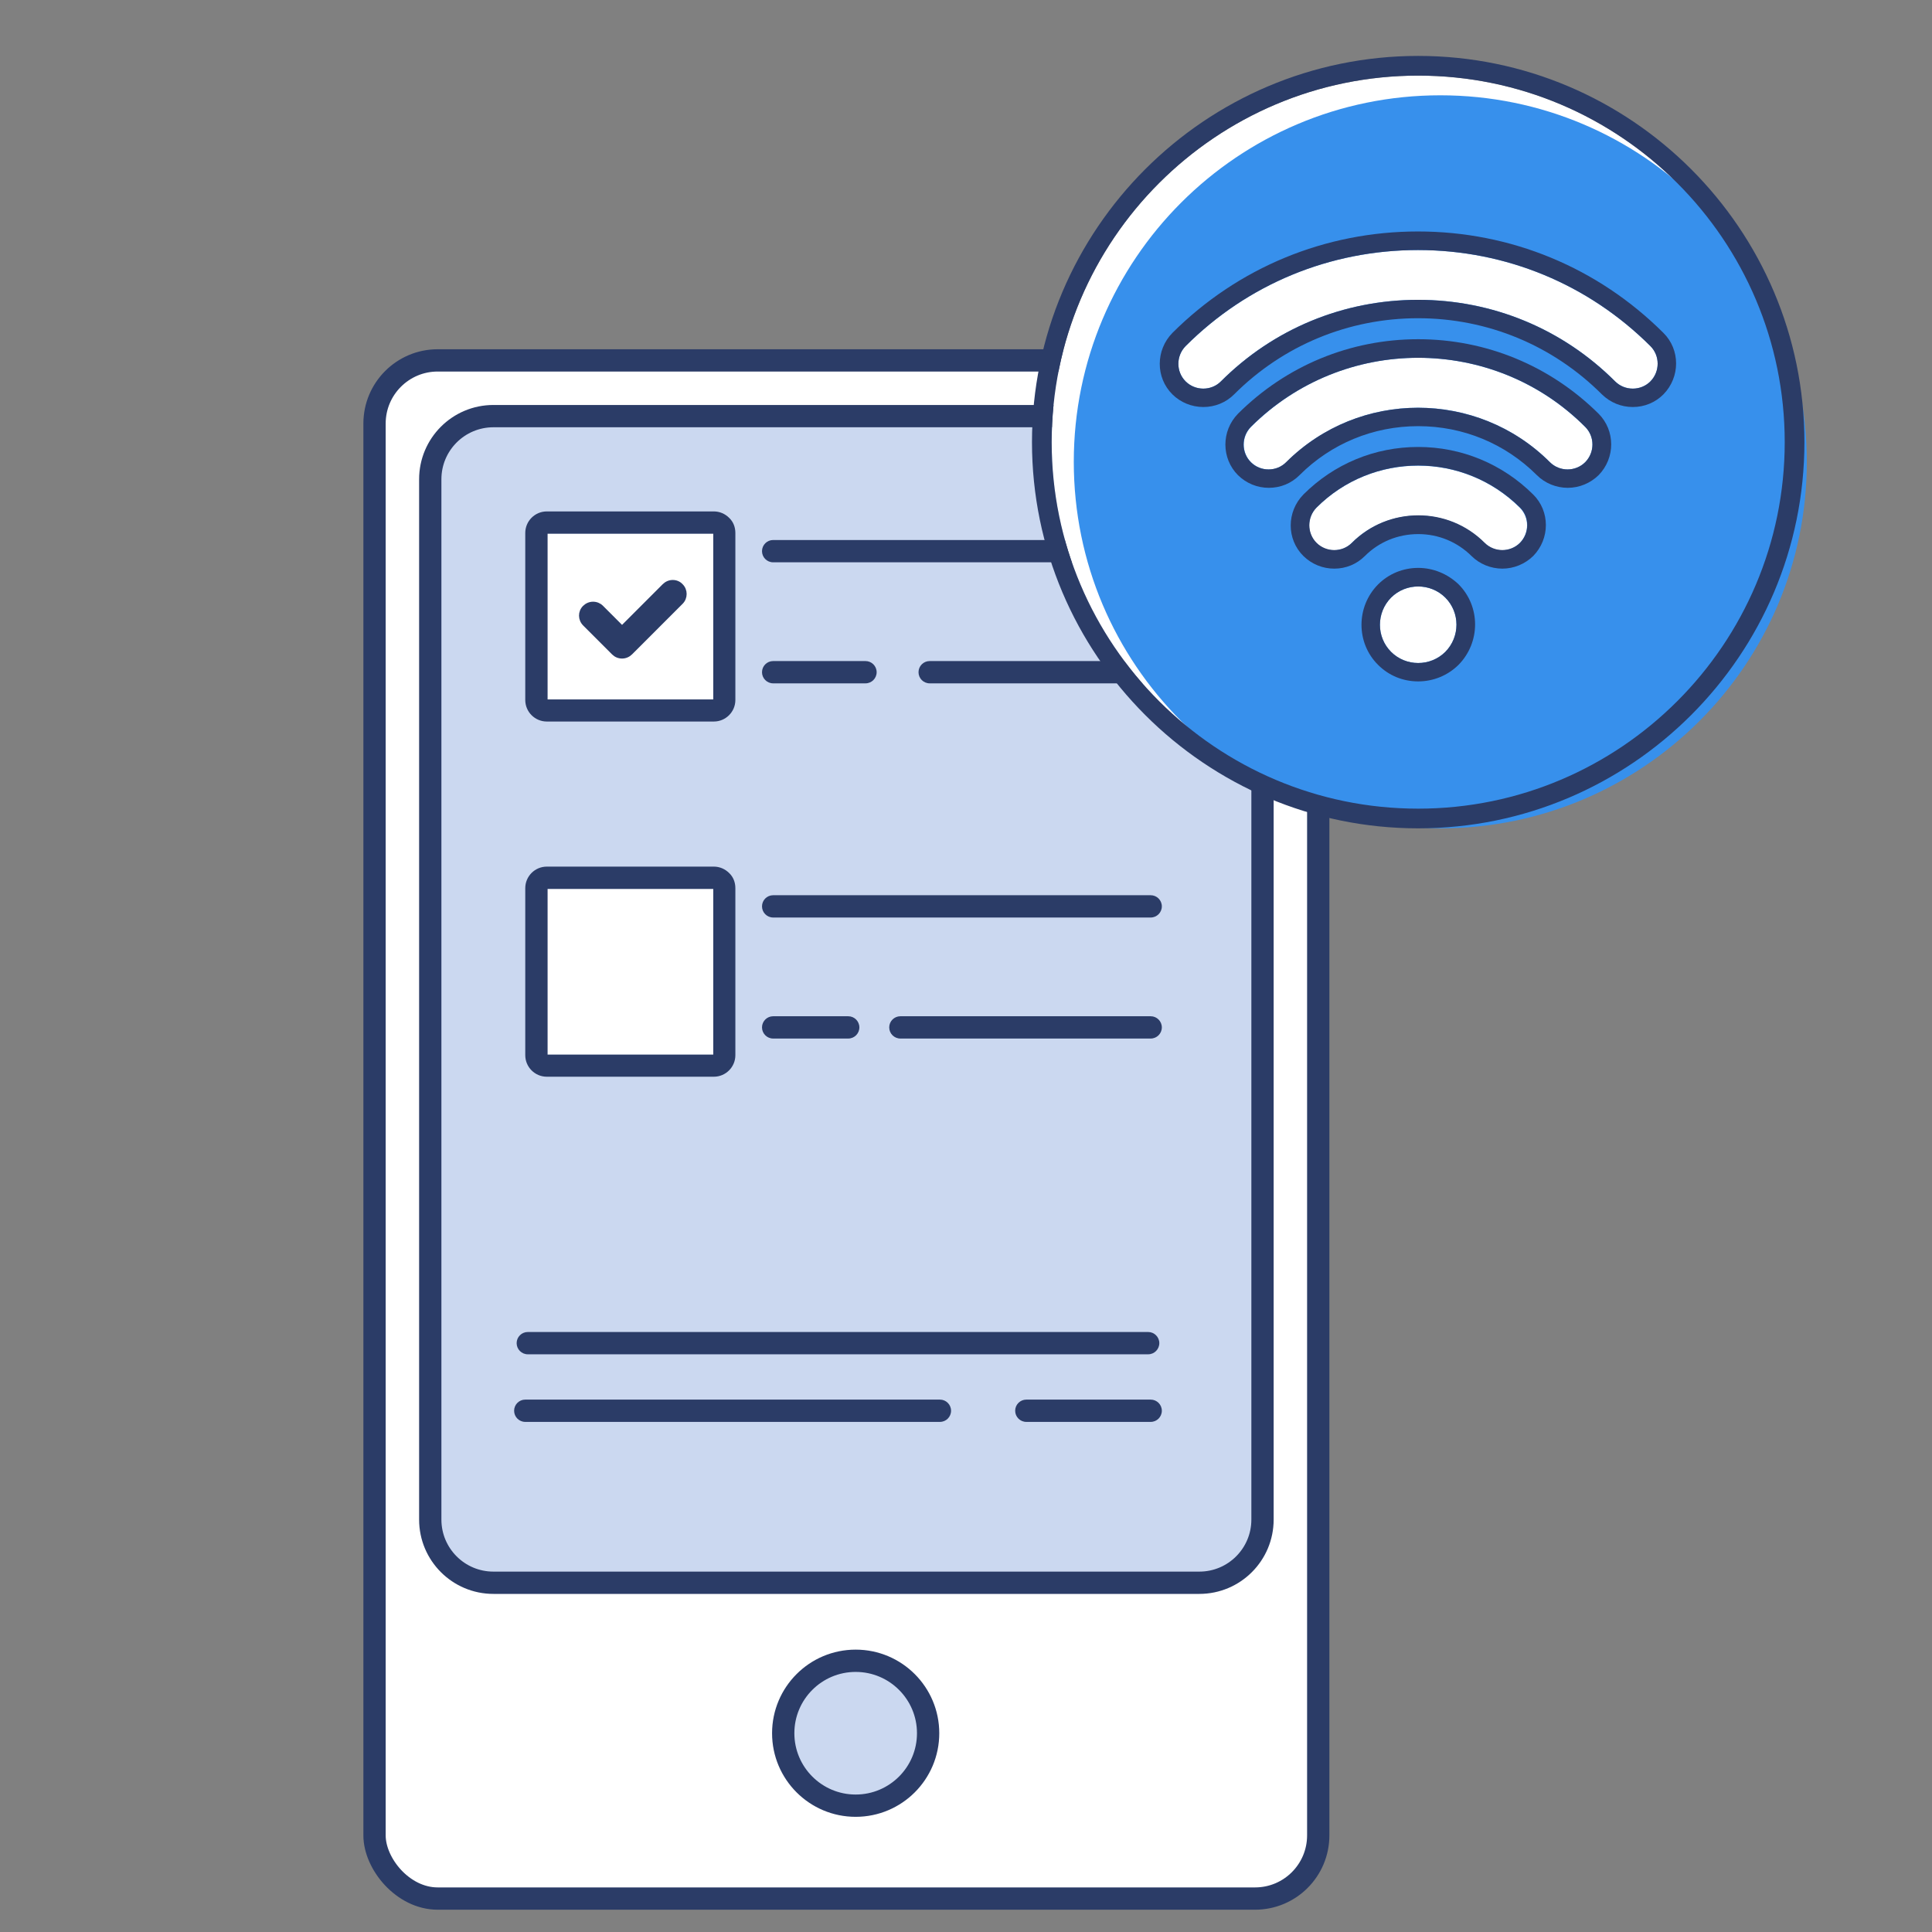 <svg width="104" height="104" viewBox="0 0 104 104" fill="none" xmlns="http://www.w3.org/2000/svg">
<rect x="0" y="0" width="104" height="104" fill="#808080" stroke="none"/>
<rect x="20.161" y="19.4" width="50.8" height="82.8" rx="3.4" fill="white" stroke="#2B3C67" stroke-width="1.2"/>
<path d="M23.161 25.8C23.161 23.922 24.683 22.4 26.561 22.4H64.561C66.439 22.4 67.961 23.922 67.961 25.8V81.8C67.961 83.678 66.439 85.2 64.561 85.2H26.561C24.683 85.2 23.161 83.678 23.161 81.8V25.8Z" fill="#CBD8F0" stroke="#2B3C67" stroke-width="1.2"/>
<path d="M38.395 28.93V37.45V37.65H38.195H29.675H29.475V37.45V28.93V28.73H29.675H38.195H38.395V28.93Z" fill="white"/>
<path d="M38.395 48.05V56.57V56.77H38.195H29.675H29.475V56.57V48.05V47.85H29.675H38.195H38.395V48.05Z" fill="white"/>
<path d="M36.215 31.32C36.037 31.32 35.872 31.392 35.744 31.519L33.485 33.779L33.236 33.529L32.386 32.679C32.267 32.56 32.102 32.49 31.925 32.49C31.747 32.49 31.582 32.562 31.454 32.689C31.204 32.94 31.206 33.343 31.464 33.601L33.024 35.161C33.143 35.279 33.308 35.35 33.485 35.35C33.663 35.35 33.828 35.278 33.956 35.151L36.676 32.431C36.924 32.182 36.925 31.77 36.677 31.521C36.558 31.39 36.391 31.32 36.215 31.32Z" fill="#2B3C67" stroke="#2B3C67" stroke-width="0.2"/>
<path d="M38.425 27.53H29.435C28.795 27.53 28.275 28.05 28.275 28.69V37.68C28.275 38.32 28.795 38.84 29.435 38.84H38.425C39.065 38.84 39.585 38.32 39.585 37.68V28.69C39.585 28.38 39.475 28.09 39.255 27.88C39.035 27.66 38.745 27.53 38.425 27.53ZM38.395 28.93V37.45V37.65H38.195H29.675H29.475V37.45V28.93V28.73H29.675H38.195H38.395V28.93Z" fill="#2B3C67"/>
<path d="M38.425 46.65H29.435C28.795 46.65 28.275 47.17 28.275 47.81V56.8C28.275 57.44 28.795 57.96 29.435 57.96H38.425C39.065 57.96 39.585 57.44 39.585 56.8V47.81C39.585 47.5 39.475 47.21 39.255 47C39.035 46.78 38.745 46.65 38.425 46.65ZM38.395 48.05V56.57V56.77H38.195H29.675H29.475V56.57V48.05V47.85H29.675H38.195H38.395V48.05Z" fill="#2B3C67"/>
<path d="M28.411 71.702C28.08 71.702 27.811 71.971 27.811 72.302C27.811 72.633 28.08 72.902 28.411 72.902V71.702ZM61.806 72.902C62.137 72.902 62.406 72.633 62.406 72.302C62.406 71.971 62.137 71.702 61.806 71.702V72.902ZM28.411 72.902H61.806V71.702H28.411V72.902Z" fill="#2B3C67"/>
<path d="M41.619 29.069C41.287 29.069 41.019 29.338 41.019 29.669C41.019 30.001 41.287 30.269 41.619 30.269V29.069ZM66.619 30.269C66.95 30.269 67.219 30.001 67.219 29.669C67.219 29.338 66.95 29.069 66.619 29.069V30.269ZM41.619 30.269H66.619V29.069H41.619V30.269Z" fill="#2B3C67"/>
<path d="M41.619 48.19C41.287 48.19 41.019 48.458 41.019 48.79C41.019 49.121 41.287 49.39 41.619 49.39V48.19ZM61.942 49.39C62.273 49.39 62.542 49.121 62.542 48.79C62.542 48.458 62.273 48.19 61.942 48.19V49.39ZM41.619 49.39H61.942V48.19H41.619V49.39Z" fill="#2B3C67"/>
<path d="M28.275 75.341C27.944 75.341 27.675 75.61 27.675 75.941C27.675 76.272 27.944 76.541 28.275 76.541V75.341ZM50.596 76.541C50.928 76.541 51.196 76.272 51.196 75.941C51.196 75.61 50.928 75.341 50.596 75.341V76.541ZM55.247 75.341C54.916 75.341 54.647 75.61 54.647 75.941C54.647 76.272 54.916 76.541 55.247 76.541L55.247 75.341ZM61.942 76.541C62.273 76.541 62.542 76.272 62.542 75.941C62.542 75.61 62.273 75.341 61.942 75.341L61.942 76.541ZM28.275 76.541H50.596V75.341H28.275V76.541ZM55.247 76.541L61.942 76.541L61.942 75.341L55.247 75.341L55.247 76.541Z" fill="#2B3C67"/>
<path d="M66.619 35.585C66.95 35.585 67.219 35.854 67.219 36.185C67.219 36.516 66.95 36.785 66.619 36.785V35.585ZM50.044 36.785C49.712 36.785 49.444 36.516 49.444 36.185C49.444 35.854 49.712 35.585 50.044 35.585V36.785ZM46.59 35.585C46.921 35.585 47.19 35.854 47.19 36.185C47.19 36.516 46.921 36.785 46.59 36.785L46.59 35.585ZM41.619 36.785C41.287 36.785 41.019 36.516 41.019 36.185C41.019 35.854 41.287 35.585 41.619 35.585L41.619 36.785ZM66.619 36.785H50.044V35.585H66.619V36.785ZM46.59 36.785L41.619 36.785L41.619 35.585L46.59 35.585L46.59 36.785Z" fill="#2B3C67"/>
<path d="M61.942 55.905C62.273 55.905 62.542 55.636 62.542 55.305C62.542 54.974 62.273 54.705 61.942 54.705V55.905ZM48.468 54.705C48.136 54.705 47.867 54.974 47.867 55.305C47.867 55.636 48.136 55.905 48.468 55.905V54.705ZM45.66 55.905C45.991 55.905 46.26 55.636 46.26 55.305C46.26 54.974 45.991 54.705 45.66 54.705L45.66 55.905ZM41.619 54.705C41.287 54.705 41.019 54.974 41.019 55.305C41.019 55.636 41.287 55.905 41.619 55.905L41.619 54.705ZM61.942 54.705H48.468V55.905H61.942V54.705ZM45.66 54.705L41.619 54.705L41.619 55.905L45.66 55.905L45.66 54.705Z" fill="#2B3C67"/>
<circle cx="46.061" cy="93.3" r="3.9" fill="#CBD8F0" stroke="#2B3C67" stroke-width="1.2"/>
<path d="M76.342 43.53C87.239 43.53 96.072 34.697 96.072 23.8C96.072 12.903 87.239 4.07 76.342 4.07C65.446 4.07 56.612 12.903 56.612 23.8C56.612 34.697 65.446 43.53 76.342 43.53Z" fill="white"/>
<path d="M77.532 44.59C88.429 44.59 97.262 35.757 97.262 24.86C97.262 13.963 88.429 5.13 77.532 5.13C66.636 5.13 57.802 13.963 57.802 24.86C57.802 35.757 66.636 44.59 77.532 44.59Z" fill="#3790EC"/>
<path d="M76.342 3.01C64.882 3.01 55.552 12.34 55.552 23.8C55.552 35.26 64.882 44.59 76.342 44.59C87.802 44.59 97.132 35.26 97.132 23.8C97.132 12.34 87.802 3.01 76.342 3.01ZM76.342 43.53C65.462 43.53 56.612 34.68 56.612 23.8C56.612 12.92 65.462 4.07 76.342 4.07C87.222 4.07 96.072 12.92 96.072 23.8C96.072 34.68 87.222 43.53 76.342 43.53Z" fill="#2B3C67"/>
<path d="M74.882 35.09C74.082 34.29 74.082 32.98 74.882 32.17C75.682 31.37 76.992 31.37 77.802 32.17C78.602 32.97 78.602 34.28 77.802 35.09C76.992 35.89 75.682 35.89 74.882 35.09Z" fill="white"/>
<path d="M76.342 31.57C76.872 31.57 77.402 31.77 77.802 32.17C78.602 32.97 78.602 34.28 77.802 35.09C77.402 35.49 76.872 35.69 76.342 35.69C75.812 35.69 75.282 35.49 74.882 35.09C74.082 34.29 74.082 32.98 74.882 32.17C75.282 31.77 75.812 31.57 76.342 31.57ZM76.342 30.57C75.522 30.57 74.752 30.89 74.182 31.46C72.992 32.66 72.992 34.61 74.182 35.79C74.762 36.37 75.522 36.68 76.342 36.68C77.162 36.68 77.932 36.36 78.512 35.79C79.702 34.58 79.702 32.64 78.512 31.45C77.922 30.89 77.152 30.57 76.342 30.57Z" fill="#2B3C67"/>
<path d="M80.862 29.62C80.522 29.62 80.172 29.49 79.912 29.23C77.942 27.26 74.732 27.26 72.762 29.23C72.242 29.75 71.392 29.75 70.862 29.23C70.342 28.71 70.342 27.86 70.862 27.33C73.882 24.31 78.792 24.31 81.812 27.33C82.332 27.85 82.332 28.7 81.812 29.23C81.552 29.49 81.202 29.62 80.862 29.62Z" fill="white"/>
<path d="M76.342 25.06C78.322 25.06 80.302 25.82 81.822 27.32C82.342 27.84 82.342 28.69 81.822 29.22C81.562 29.48 81.212 29.61 80.872 29.61C80.532 29.61 80.182 29.48 79.922 29.22C78.932 28.23 77.642 27.74 76.352 27.74C75.052 27.74 73.762 28.23 72.772 29.22C72.512 29.48 72.172 29.61 71.822 29.61C71.482 29.61 71.132 29.48 70.872 29.22C70.352 28.7 70.352 27.85 70.872 27.32C72.372 25.82 74.352 25.06 76.342 25.06ZM76.342 24.06C74.002 24.06 71.812 24.97 70.162 26.62C69.252 27.55 69.252 29.03 70.162 29.93C70.612 30.37 71.202 30.61 71.822 30.61C72.452 30.61 73.032 30.37 73.472 29.93C74.232 29.17 75.252 28.75 76.342 28.75C77.432 28.75 78.442 29.17 79.212 29.93C79.642 30.36 80.252 30.61 80.872 30.61C81.492 30.61 82.092 30.36 82.532 29.93C83.442 29 83.442 27.52 82.532 26.62C80.872 24.97 78.672 24.06 76.342 24.06Z" fill="#2B3C67"/>
<path d="M84.382 25.27C84.042 25.27 83.692 25.14 83.432 24.88C79.522 20.97 73.152 20.97 69.242 24.88C68.722 25.4 67.872 25.4 67.342 24.88C66.822 24.36 66.822 23.51 67.342 22.98C72.302 18.02 80.372 18.02 85.332 22.98C85.852 23.5 85.852 24.35 85.332 24.88C85.072 25.14 84.722 25.27 84.382 25.27Z" fill="white"/>
<path d="M76.342 19.26C79.602 19.26 82.862 20.5 85.332 22.98C85.852 23.5 85.852 24.35 85.332 24.88C85.072 25.14 84.722 25.27 84.382 25.27C84.042 25.27 83.692 25.14 83.432 24.88C81.482 22.93 78.912 21.95 76.332 21.95C73.752 21.95 71.192 22.93 69.232 24.88C68.972 25.14 68.632 25.27 68.282 25.27C67.932 25.27 67.592 25.14 67.332 24.88C66.812 24.36 66.812 23.51 67.332 22.98C69.822 20.5 73.082 19.26 76.342 19.26ZM76.342 18.26C72.672 18.26 69.232 19.69 66.642 22.27C65.732 23.2 65.742 24.68 66.642 25.58C67.092 26.02 67.682 26.26 68.302 26.26C68.932 26.26 69.512 26.02 69.952 25.58C71.652 23.88 73.922 22.94 76.342 22.94C78.762 22.94 81.032 23.88 82.732 25.58C83.162 26.01 83.772 26.26 84.392 26.26C85.012 26.26 85.612 26.01 86.052 25.58C86.962 24.65 86.952 23.17 86.052 22.27C83.452 19.69 80.002 18.26 76.342 18.26Z" fill="#2B3C67"/>
<path d="M64.772 20.92C64.432 20.92 64.082 20.79 63.822 20.53C63.302 20.01 63.302 19.16 63.822 18.63C67.162 15.29 71.602 13.46 76.332 13.46C81.062 13.46 85.502 15.3 88.842 18.63C89.362 19.15 89.362 20 88.842 20.53C88.322 21.05 87.472 21.05 86.942 20.53C84.112 17.7 80.342 16.14 76.332 16.14C72.322 16.14 68.552 17.7 65.722 20.53C65.462 20.79 65.122 20.92 64.772 20.92Z" fill="white"/>
<path d="M76.332 13.46C81.062 13.46 85.502 15.3 88.842 18.63C89.362 19.15 89.362 20 88.842 20.53C88.582 20.79 88.242 20.92 87.892 20.92C87.542 20.92 87.202 20.79 86.942 20.53C84.112 17.7 80.342 16.14 76.332 16.14C72.322 16.14 68.552 17.7 65.722 20.53C65.462 20.79 65.122 20.92 64.772 20.92C64.432 20.92 64.082 20.79 63.822 20.53C63.302 20.01 63.302 19.16 63.822 18.63C67.162 15.29 71.602 13.46 76.332 13.46ZM76.332 12.46C71.332 12.46 66.642 14.4 63.112 17.92C62.202 18.85 62.202 20.33 63.112 21.23C63.542 21.66 64.152 21.91 64.772 21.91C65.402 21.91 65.992 21.67 66.432 21.23C69.072 18.59 72.592 17.13 76.332 17.13C80.072 17.13 83.592 18.59 86.232 21.23C86.682 21.67 87.272 21.91 87.892 21.91C88.522 21.91 89.102 21.67 89.542 21.23C90.452 20.3 90.452 18.82 89.542 17.92C86.012 14.4 81.322 12.46 76.332 12.46Z" fill="#2B3C67"/>
</svg>
